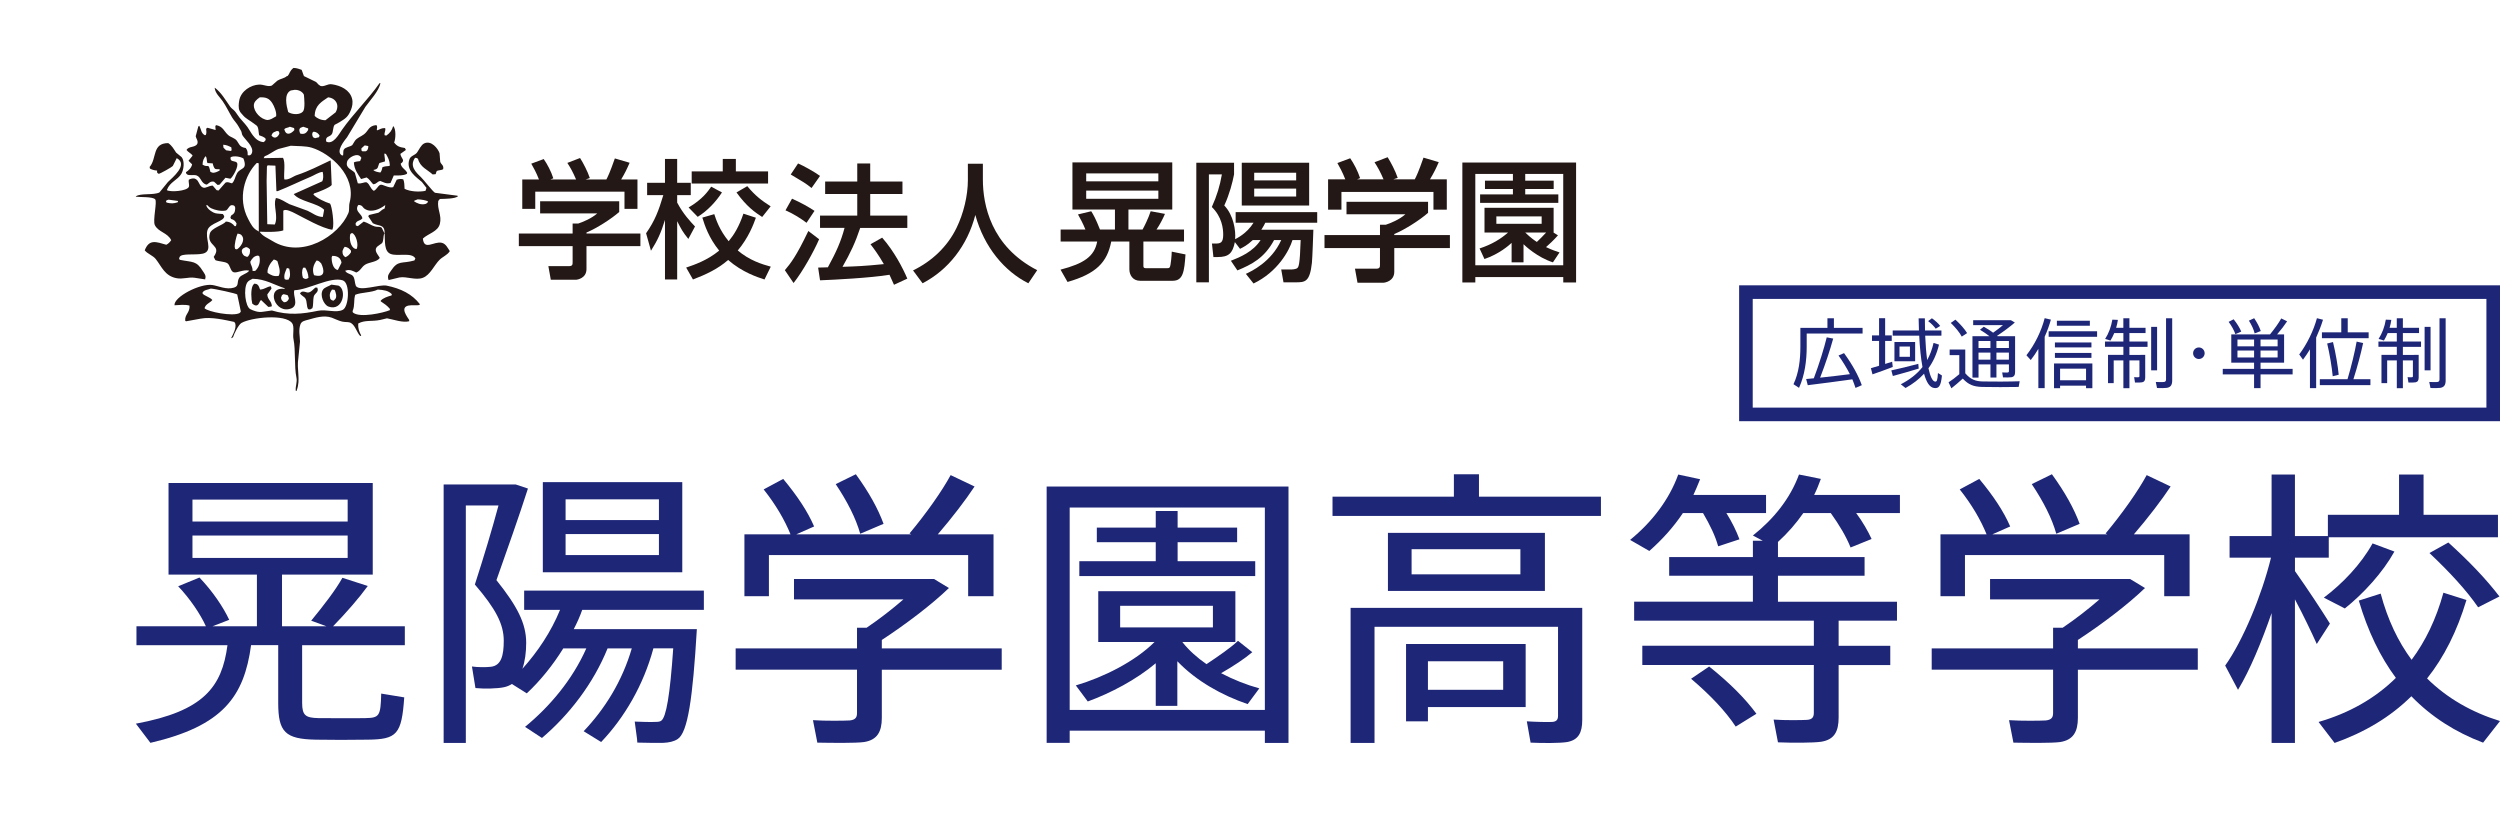 <?xml version="1.0" encoding="utf-8"?>
<!-- Generator: Adobe Illustrator 15.0.2, SVG Export Plug-In  -->
<!DOCTYPE svg PUBLIC "-//W3C//DTD SVG 1.1//EN" "http://www.w3.org/Graphics/SVG/1.1/DTD/svg11.dtd">
<svg version="1.1"
	 xmlns="http://www.w3.org/2000/svg" xmlns:xlink="http://www.w3.org/1999/xlink" xmlns:a="http://ns.adobe.com/AdobeSVGViewerExtensions/3.0/"
	 x="0px" y="0px" width="184px" height="60px" viewBox="0 0 184 60" enable-background="new 0 0 184 60" xml:space="preserve">
<defs>
</defs>
<rect fill="none" width="184" height="60"/>
<path fill="#1E2678" d="M22.238,51.736c0,0.924,0.258,1.097,1.202,1.117c0.881,0,2.491,0.021,3.457,0
	c1.031-0.021,1.117-0.15,1.16-1.805l1.695,0.279c-0.192,2.729-0.536,3.092-2.705,3.113c-1.116,0.021-2.791,0.021-3.8,0
	c-2.255-0.043-2.771-0.559-2.771-2.705v-4.252H18.48c-0.516,3.801-2.083,5.949-7.408,7.191L10,53.262
	c5.003-0.923,6.334-2.705,6.742-5.775h-6.699v-1.396h5.11c-0.408-0.901-1.181-2.04-2.04-2.942l1.567-0.643
	c0.967,1.008,1.761,2.189,2.19,3.113l-1.224,0.472h3.263v-3.8h-6.505v-6.742h15.03v6.742h-6.678v3.8h3.264l-1.116-0.409
	c0.902-1.094,1.825-2.295,2.297-3.156l1.868,0.603c-0.622,0.858-1.567,1.953-2.555,2.964h5.282v1.396h-7.559L22.238,51.736
	L22.238,51.736z M14.165,38.383h11.423v-1.611H14.165V38.383z M14.165,41.066h11.423v-1.652H14.165V41.066z"/>
<path fill="#1E2678" d="M39.888,54.314l-1.245-0.817c1.825-1.502,3.479-3.456,4.509-5.774h-1.696
	c-0.772,1.245-1.696,2.383-2.684,3.307l-1.096-0.688c-0.171,0.105-0.365,0.193-0.579,0.236c-0.473,0.107-1.482,0.129-2.104,0.063
	l-0.258-1.588c0.387,0.063,1.096,0.063,1.396,0.021c0.752-0.086,0.945-0.814,0.945-1.91c0-1.225-0.58-2.34-2.126-4.145
	c0.665-2.062,1.268-4.058,1.739-5.818h-2.404v17.477h-1.633V35.656h4.402h0.622h0.279l0.902,0.301
	c-0.688,2.146-1.503,4.422-2.319,6.742c1.546,1.932,2.19,3.197,2.19,4.615c0,0.687-0.086,1.353-0.279,1.91
	c1.116-1.246,2.104-2.705,2.77-4.336h-2.641v-1.418h13.227v1.418h-8.954c-0.172,0.491-0.386,0.965-0.622,1.416h7.407h0.751h0.902
	c-0.301,5.088-0.666,7.621-1.417,8.094c-0.258,0.172-0.623,0.26-1.095,0.279c-0.408,0-1.354,0-1.869-0.021
	c0-0.086,0-0.172-0.192-1.547c0.451,0.022,1.224,0.043,1.567,0.022c0.172,0,0.3-0.022,0.386-0.087
	c0.365-0.257,0.645-1.889,0.881-5.324h-1.46c-0.73,2.705-2.126,5.088-3.844,6.893l-1.288-0.795c1.567-1.652,2.834-3.672,3.543-6.098
	h-1.782C43.667,50.32,41.885,52.617,39.888,54.314z M50.216,35.484v6.635H39.952v-6.635H50.216z M41.627,38.275h6.87v-1.523h-6.87
	V38.275z M41.627,40.852h6.87v-1.545h-6.87V40.852z"/>
<path fill="#1E2678" d="M63.076,47.723v-1.523h0.708c0.924-0.624,1.891-1.374,2.706-2.083h-8.052v-1.503h9.469h0.494h0.343
	l1.096,0.664c-1.245,1.203-3.135,2.642-4.938,3.822v0.623h8.824v1.567h-8.824v3.543c0,1.03-0.344,1.632-1.31,1.782
	c-0.623,0.085-2.298,0.063-3.436,0.043l-0.322-1.654c0.923,0.064,2.319,0.043,2.706,0.021c0.407-0.043,0.536-0.215,0.536-0.537
	V49.29h-8.932v-1.567H63.076z M58.181,39.326c-0.429-1.051-1.073-2.168-1.976-3.305l1.439-0.773c1.052,1.268,1.803,2.404,2.275,3.5
	l-1.31,0.578h8.459l-0.128-0.063c1.224-1.461,2.404-3.138,3.027-4.295l1.761,0.838c-0.666,1.008-1.653,2.297-2.705,3.52h4.101v4.553
	h-1.868v-3.027H56.592v3.027h-1.803v-4.553H58.181z M62.99,34.904c0.966,1.332,1.632,2.535,2.04,3.65l-1.718,0.729
	c-0.322-1.14-0.944-2.363-1.804-3.652L62.99,34.904z"/>
<path fill="#1E2678" d="M78.729,53.777v0.9h-1.696V35.807h17.8v18.871h-1.739v-0.9H78.729L78.729,53.777z M93.093,52.253V37.352
	H78.729v14.901H93.093z M92.169,48.001c-0.558,0.474-1.396,1.03-2.297,1.546c0.901,0.473,1.868,0.857,2.813,1.117l-0.858,1.158
	c-1.89-0.645-3.779-1.695-5.175-3.155v3.285h-1.589v-3.136c-1.46,1.225-3.307,2.19-5.003,2.813l-0.88-1.182
	c2.039-0.6,4.358-1.76,5.797-3.198h-4.145v-3.735h10.092v3.735h-3.907c0.472,0.603,1.095,1.161,1.782,1.632
	c0.901-0.602,1.803-1.223,2.318-1.717L92.169,48.001z M85.063,41.303v-1.396h-4.337v-1.074h4.337v-1.224h1.61v1.224h4.38v1.074
	h-4.38v1.396h5.712v1.096H79.438v-1.096H85.063z M82.443,46.176h6.828v-1.588h-6.828V46.176z"/>
<path fill="#1E2678" d="M107.006,36.557v-1.652h1.846v1.652h8.977v1.418H98.073v-1.418H107.006z M115.551,44.738h0.902v8.244
	c0,0.943-0.278,1.481-1.115,1.633c-0.518,0.085-1.783,0.085-2.686,0.043l-0.278-1.568c0.646,0.044,1.608,0.063,1.868,0.044
	c0.32-0.022,0.429-0.173,0.429-0.45v-6.55h-13.506v8.544h-1.761v-9.939h15.267H115.551L115.551,44.738z M113.705,39.221v4.273
	h-11.553v-4.273H113.705z M105.096,47.398h7.193v4.64h-7.193v1.052h-1.611V47.4h0.968h0.644V47.398z M103.893,42.27h8.008v-1.848
	h-8.008V42.27z M110.634,50.771v-2.104h-5.538v2.104H110.634z"/>
<path fill="#1E2678" d="M128.025,39.693l-1.568,0.514c-0.213-0.771-0.6-1.566-1.115-2.447h-1.48
	c-0.688,1.031-1.524,1.955-2.471,2.791l-1.416-0.814c1.611-1.311,2.877-2.965,3.543-4.811l1.61,0.344
	c-0.149,0.388-0.323,0.773-0.493,1.158h5.346v1.332h-2.92C127.49,38.447,127.789,39.07,128.025,39.693z M133.5,47.527v-1.846
	h-13.227v-1.396h8.74v-1.912h-6.162v-1.373h6.162V39.8h0.729l-0.729-0.387c1.545-1.226,2.748-2.728,3.393-4.488l1.609,0.322
	c-0.149,0.407-0.301,0.795-0.494,1.181h6.313v1.331h-3.222c0.494,0.666,0.859,1.312,1.138,1.91l-1.547,0.625
	c-0.32-0.795-0.813-1.633-1.459-2.535h-2.019c-0.537,0.772-1.158,1.482-1.867,2.128v1.114h6.375v1.373h-6.375v1.912h8.76v1.396
	h-4.295v1.846h3.801v1.418h-3.801v3.865c0,1.029-0.321,1.631-1.288,1.781c-0.58,0.086-2.124,0.086-3.177,0.043l-0.321-1.675
	c0.837,0.063,2.081,0.043,2.446,0.022c0.387-0.022,0.515-0.193,0.515-0.518v-3.521h-12.624v-1.418H133.5V47.527z M125.793,49.055
	c1.502,1.2,2.662,2.361,3.479,3.479l-1.524,0.943c-0.75-1.138-1.868-2.317-3.284-3.521L125.793,49.055z"/>
<path fill="#1E2678" d="M151.107,47.723v-1.523h0.707c0.924-0.624,1.892-1.374,2.705-2.083h-8.051v-1.503h9.469h0.494h0.342
	l1.097,0.664c-1.246,1.203-3.134,2.642-4.938,3.822v0.623h8.825v1.567h-8.825v3.543c0,1.03-0.344,1.632-1.31,1.782
	c-0.622,0.085-2.297,0.063-3.435,0.043l-0.323-1.654c0.925,0.064,2.319,0.043,2.704,0.021c0.408-0.043,0.539-0.215,0.539-0.537
	V49.29h-8.934v-1.567H151.107z M146.212,39.326c-0.429-1.051-1.073-2.168-1.976-3.305l1.438-0.773
	c1.053,1.268,1.803,2.404,2.276,3.5l-1.312,0.578h8.459l-0.127-0.063c1.223-1.461,2.403-3.138,3.025-4.295l1.763,0.838
	c-0.667,1.008-1.653,2.297-2.704,3.52h4.1v4.553h-1.868v-3.027h-14.665v3.027h-1.803v-4.553H146.212z M151.021,34.904
	c0.967,1.332,1.631,2.535,2.041,3.65l-1.719,0.729c-0.322-1.14-0.945-2.363-1.805-3.652L151.021,34.904z"/>
<path fill="#1E2678" d="M171.482,45.896l-0.967,1.502c-0.386-0.856-0.966-2.08-1.608-3.283v10.563h-1.718v-9.553
	c-0.729,2.104-1.59,4.188-2.471,5.646l-0.945-1.783c1.311-1.846,2.687-5.15,3.373-7.943h-3.049v-1.588h3.092v-4.531h1.718v4.531
	h2.425v-1.568h5.238v-2.963h1.804v2.963h5.476v1.654h-12.453v1.502h-2.488v0.986C169.852,43.363,170.883,44.932,171.482,45.896z
	 M177.494,48.561c1.011-1.354,1.805-2.985,2.342-4.938l1.695,0.537c-0.688,2.297-1.652,4.208-2.898,5.776
	c1.481,1.459,3.284,2.488,5.367,3.133l-1.245,1.591c-2.039-0.772-3.799-1.892-5.28-3.415c-1.566,1.547-3.457,2.662-5.648,3.436
	l-1.182-1.545c2.234-0.645,4.146-1.718,5.691-3.242c-1.161-1.567-2.063-3.437-2.729-5.689l1.611-0.514
	C175.734,45.619,176.507,47.229,177.494,48.561z M176.229,40.594c-0.859,1.547-2.276,3.094-3.649,4.188l-1.545-0.796
	c1.374-1.03,2.748-2.469,3.585-3.991L176.229,40.594z M180.199,39.928c1.566,1.418,2.813,2.729,3.759,3.973l-1.567,0.795
	c-0.858-1.245-2.082-2.575-3.584-3.993L180.199,39.928z"/>
<path fill="#231815" d="M78.931,11.953h7.348v3.468h-3.226v1.47h1.042c0.136-0.244,0.409-0.789,0.596-1.344l1.051,0.195
	c-0.106,0.253-0.379,0.809-0.623,1.149h2.025v0.886h-2.99v1.804c0,0.157,0.117,0.157,0.185,0.157h1.56
	c0.107,0,0.167-0.01,0.205-0.088c0.067-0.126,0.136-0.887,0.136-1.13l1.013,0.206c-0.087,1.267-0.175,1.939-0.945,1.939h-2.396
	c-0.556,0-0.79-0.448-0.79-0.848v-2.039h-1.334c-0.304,1.541-1.113,2.369-3.217,2.974l-0.516-0.907
	c1.724-0.448,2.494-0.973,2.699-2.067h-2.691v-0.886h1.823c-0.165-0.418-0.37-0.798-0.546-1.11l0.975-0.234
	c0.146,0.234,0.322,0.526,0.644,1.344h1.102v-1.47h-3.129L78.931,11.953L78.931,11.953z M79.944,12.761v0.584h5.311v-0.584H79.944z
	 M79.944,14.027v0.604h5.311v-0.604H79.944z"/>
<path fill="#231815" d="M90.593,19.192c0.674-0.264,1.639-0.664,2.184-1.521h-0.576c-0.418,0.39-0.7,0.525-0.935,0.643l-0.38-0.497
	c-0.166,0.838-0.467,1.101-1.266,1.101h-0.313L89.2,17.925h0.253c0.37,0,0.575-0.049,0.575-0.653c0-0.448-0.088-1.306-0.838-2.038
	c0.37-0.808,0.594-1.557,0.741-2.396h-0.956v7.941h-0.926v-8.8h2.778v0.858c-0.116,0.585-0.322,1.422-0.72,2.289
	c0.691,0.713,0.856,1.861,0.797,2.476c0.108-0.049,0.869-0.418,1.355-1.208h-1.316v-0.782h6.003v0.782h-3.821
	c-0.068,0.145-0.137,0.272-0.292,0.517h3.831c-0.012,0.35-0.068,2.045-0.108,2.436c-0.155,1.432-0.517,1.432-1.218,1.432h-0.873
	l-0.167-0.945h0.692c0.059,0,0.4,0,0.507-0.117c0.078-0.088,0.175-0.194,0.232-2.046h-0.603c-0.235,0.771-1.082,2.339-2.865,3.195
	l-0.565-0.71c0.4-0.184,1.88-0.877,2.602-2.485h-0.526c-0.711,1.325-1.647,1.793-2.699,2.232L90.593,19.192z M96.354,11.979v3.147
	h-4.96v-3.147H96.354z M92.309,12.713v0.563h3.089v-0.563H92.309z M92.309,13.88v0.584h3.089V13.88H92.309z"/>
<path fill="#231815" d="M105.105,14.854v0.809c-0.555,0.498-1.716,1.249-2.486,1.56V17.3h4.094v0.956h-4.094V20
	c0,0.701-0.699,0.808-0.799,0.808h-1.908l-0.186-1.032h1.568c0.272,0,0.272-0.137,0.272-0.312v-1.208h-4.083V17.3h4.084v-0.76h0.43
	c0.33-0.107,1.004-0.379,1.44-0.77h-4.335v-0.916H105.105z M99.013,13.198c-0.203-0.525-0.447-0.964-0.582-1.198l0.943-0.352
	c0.262,0.372,0.563,0.945,0.729,1.463l-0.224,0.087h1.949c-0.244-0.565-0.43-0.896-0.664-1.257l0.965-0.371
	c0.203,0.313,0.586,1.035,0.742,1.521l-0.324,0.108h1.58c0.117-0.224,0.265-0.518,0.642-1.598l1.123,0.332
	c-0.224,0.516-0.353,0.769-0.646,1.266h1.238v2.232h-0.982v-1.307h-6.772v1.307h-0.983v-2.232h1.266V13.198z"/>
<path fill="#231815" d="M116,11.961v8.828h-0.944v-0.398h-6.472v0.398h-0.955v-8.828H116z M112.257,13.296h2.094v0.613h-2.094v0.4
	h2.436v0.623h-5.758V14.31h2.416v-0.4h-2.057v-0.613h2.057V12.8h-2.768v6.724h6.471V12.8h-2.797V13.296z M114.666,17.32
	c-0.305,0.351-0.664,0.682-0.879,0.867c0.479,0.226,0.711,0.293,0.994,0.391l-0.486,0.731c-1.149-0.371-2.037-1.209-2.164-1.335
	v1.335h-0.877v-1.433c-0.176,0.166-0.905,0.817-1.998,1.188l-0.36-0.778c0.897-0.292,1.562-0.701,2.096-1.171h-1.733v-1.821h5.088
	v1.821h-0.012L114.666,17.32z M110.132,15.926v0.546h3.334v-0.546H110.132z M112.257,17.115c0.418,0.4,0.664,0.566,0.855,0.693
	c0.204-0.195,0.471-0.458,0.684-0.693H112.257z"/>
<path fill="#231815" d="M45.574,14.815V15.6c-0.539,0.482-1.663,1.209-2.409,1.513v0.074h3.969v0.927h-3.969v1.691
	c0,0.681-0.681,0.785-0.775,0.785h-1.851l-0.18-1.002h1.521c0.265,0,0.265-0.133,0.265-0.303v-1.171h-3.959v-0.927h3.959v-0.736
	h0.416c0.321-0.104,0.973-0.369,1.399-0.746h-4.207v-0.89H45.574z M39.668,13.209c-0.197-0.511-0.435-0.935-0.567-1.163l0.916-0.34
	c0.255,0.36,0.549,0.916,0.708,1.417l-0.216,0.086h1.89c-0.235-0.549-0.415-0.868-0.643-1.219l0.935-0.36
	c0.2,0.302,0.569,1.001,0.72,1.476l-0.312,0.103h1.531c0.112-0.216,0.255-0.5,0.623-1.549l1.087,0.319
	c-0.217,0.502-0.339,0.749-0.623,1.23h1.2v2.164h-0.955v-1.266h-6.567v1.266h-0.956v-2.164H39.668z"/>
<path fill="#231815" d="M47.552,17.169c0.654-0.937,0.918-1.646,1.268-2.807h-1.191v-0.907h1.313v-1.756h0.898v1.756h1.001v0.907
	H49.84v0.548c0.444,0.841,0.964,1.39,1.313,1.759l-0.492,0.916c-0.426-0.529-0.519-0.719-0.821-1.304v4.29h-0.898v-4.385
	c-0.302,0.974-0.548,1.504-1.031,2.268L47.552,17.169z M55.633,16.025c-0.179,0.501-0.539,1.464-1.333,2.411
	c0.859,0.727,1.767,1.01,2.429,1.19l-0.462,0.944c-0.52-0.169-1.636-0.528-2.676-1.436c-0.755,0.661-1.625,1.067-2.589,1.436
	l-0.5-0.877c0.625-0.209,1.568-0.54,2.429-1.248c-0.766-0.946-1.067-1.863-1.239-2.429l0.879-0.255
	c0.123,0.378,0.378,1.174,1.06,1.994c0.396-0.482,0.755-1.058,1.086-2.03L55.633,16.025z M53.137,14.164
	c-0.443,0.68-1.047,1.333-1.785,1.796l-0.671-0.69c1.021-0.597,1.438-1.202,1.663-1.53L53.137,14.164z M53.196,11.699h0.963v0.915
	h2.371v0.896h-5.622v-0.896h2.287L53.196,11.699L53.196,11.699z M55,13.701c0.577,0.691,1.02,1.039,1.72,1.484l-0.624,0.784
	c-0.519-0.332-1.144-0.766-1.89-1.806L55,13.701z"/>
<path fill="#231815" d="M60.288,17.607c-0.397,0.916-1.201,2.362-1.881,3.223l-0.642-0.944c0.416-0.493,0.832-1.003,1.729-2.883
	L60.288,17.607z M58.293,14.622c0.728,0.329,1.172,0.585,1.655,0.897l-0.586,0.878c-0.491-0.367-0.983-0.663-1.55-0.917
	L58.293,14.622z M58.738,12.03c0.389,0.161,1.277,0.662,1.616,0.918l-0.624,0.889c-0.445-0.351-0.558-0.417-1.532-0.994
	L58.738,12.03z M63.311,16.774c-0.358,1.078-0.726,1.854-1.303,2.864c1.086-0.038,1.512-0.048,3.044-0.199
	c-0.369-0.651-0.776-1.2-0.984-1.463l0.86-0.484c0.889,1.011,1.531,2.258,1.851,3.015l-0.981,0.453
	c-0.122-0.281-0.209-0.48-0.331-0.737c-1.371,0.228-4.063,0.369-5.112,0.407l-0.141-0.936c0.132,0,0.643-0.02,0.717-0.02
	c0.625-1.142,0.964-1.908,1.228-2.901h-1.805v-0.906h2.74v-1.588h-2.363v-0.917h2.363V12.03h0.954v1.333h2.373v0.917h-2.373v1.588
	h2.731v0.906H63.311z"/>
<path fill="#231815" d="M71.235,12.049h1.105v1.164c0,1.833,0.577,4.915,3.998,6.672l-0.651,0.963
	c-1.739-0.869-3.251-2.637-3.903-5.027c-0.586,2.268-2.003,4.053-3.883,5.027L67.2,19.903c1.381-0.671,2.533-1.749,3.204-3.137
	c0.512-1.049,0.832-2.363,0.832-3.515L71.235,12.049L71.235,12.049z"/>
<path fill="#231815" d="M32.519,17.87c-0.57-0.141-1.306,0.612-1.395-0.312c0.375-0.362,1.107-0.503,1.25-1.082
	c0.158-0.632-0.215-1.081-0.119-1.685c0.041-0.048,0.082-0.096,0.119-0.146c0.377-0.015,1.077-0.007,1.324-0.19
	c-0.007-0.017-0.015-0.032-0.024-0.05c-0.552-0.072-1.105-0.144-1.659-0.217c-0.154-0.078-0.825-0.95-1.036-1.153
	c-0.374-0.356-0.859-0.814-0.433-1.42c0.135,0.006,0.143,0.024,0.217,0.072c0.158,0.619,0.681,0.79,1.083,1.153
	c0.073-0.006,0.145-0.016,0.218-0.022c0.022-0.065,0.049-0.194,0.095-0.242c0.16-0.06,0.337-0.046,0.458-0.121
	c0.059-0.319-0.15-0.324-0.218-0.553c-0.016-0.208-0.031-0.416-0.048-0.625c-0.107-0.323-0.599-0.977-1.13-0.722
	c-0.233,0.111-0.38,0.466-0.53,0.674c-0.142,0.195-0.463,0.233-0.552,0.479c-0.307,0.836,0.526,1.344,0.913,1.687
	c0.113,0.143,0.224,0.286,0.336,0.433c-0.025,0.069-0.047,0.143-0.072,0.217c-0.436,0.098-1.138,0.062-1.541-0.148
	c-0.003-0.219-0.017-0.536-0.095-0.696c-0.182-0.049-0.308-0.03-0.482,0.025c-0.089,0.185-0.177,0.369-0.263,0.552
	c-0.37,0.097-0.79-0.263-0.964-0.167c-0.193,0.113-0.235,0.321-0.457,0.435c-0.267-0.148-0.283-0.481-0.53-0.626
	c-0.177-0.041-0.377,0.126-0.65,0.072c-0.073-0.255-0.145-0.514-0.217-0.769c-0.185-0.239-0.696-0.329-0.577-0.795
	c0.048-0.332,0.809-0.755,1.034-0.337c0.008,0.008,0.017,0.017,0.024,0.024c-0.031,0.08-0.064,0.16-0.095,0.241
	c-0.158,0.024-0.351,0.038-0.458,0.095c0.017,0.515,0.31,0.885,0.53,1.228c0.137-0.041,0.273-0.08,0.409-0.119
	c0.208,0.131,0.315,0.333,0.482,0.503c0.292-0.028,0.263-0.198,0.529-0.241c0.263,0.1,0.427,0.228,0.747,0.146
	c0.078-0.185,0.16-0.369,0.239-0.554c0.358,0.005,0.724,0.017,0.963-0.12c0.007-0.024,0.015-0.049,0.025-0.07
	c-0.134-0.281-0.411-0.335-0.481-0.675c0.383-0.271,0.033-0.357-0.023-0.722c0.134-0.096,0.27-0.194,0.407-0.289
	c-0.025-0.047-0.048-0.097-0.072-0.144c-0.416-0.063-0.598-0.138-0.794-0.41c0.116-0.225,0.157-1.023-0.071-1.203
	c-0.086,0.32-0.26,0.536-0.506,0.698c-0.04-0.009-0.08-0.017-0.121-0.026c-0.042-0.195,0.077-0.293,0.048-0.504
	c-0.016-0.007-0.032-0.017-0.048-0.024c-0.271,0.003-0.352,0.11-0.553,0.168c-0.007-0.007-0.017-0.015-0.024-0.023
	c0.021-0.192,0.052-0.233-0.024-0.362h-0.024c-0.564,0.052-0.561,0.422-0.89,0.674c-0.228,0.176-0.507,0.25-0.674,0.483
	c-0.065,0.104-0.128,0.207-0.192,0.313c-0.174,0.14-0.508,0.139-0.626,0.336c-0.058,0.099-0.025,0.271-0.048,0.41
	c-0.022,0.008-0.047,0.017-0.072,0.023c-0.532-0.275,0.191-1.125,0.361-1.347c0.447-0.746,0.897-1.493,1.348-2.236
	c0.299-0.427,1.023-1.188,1.106-1.759c-0.024,0.009-0.048,0.017-0.072,0.026c-0.849,1.209-1.919,2.227-2.767,3.439
	c-0.2,0.29-0.655,1.129-1.155,0.843c-0.063-0.411,0.244-0.306,0.41-0.531c0.122-0.166,0.076-0.532,0.216-0.696
	c0.12-0.064,0.24-0.129,0.36-0.194c0.437-0.276,0.634-0.383,0.842-0.913c0.084-0.214,0.165-0.519,0.073-0.843
	c-0.173-0.61-0.81-0.94-1.491-1.035c-0.322-0.044-0.563,0.217-0.842,0.119c-0.009-0.007-0.017-0.014-0.024-0.024
	c-0.129-0.057-0.188-0.188-0.29-0.264c-0.298-0.143-0.593-0.288-0.89-0.434c-0.056-0.151-0.113-0.303-0.167-0.458
	C22.01,5.079,21.863,5.004,21.598,5c-0.315,0.255-0.225,0.353-0.435,0.599h-0.047c-0.184,0.171-0.483,0.197-0.699,0.336
	c-0.128,0.115-0.255,0.227-0.383,0.338c-0.008,0.009-0.018,0.019-0.025,0.023c-0.295,0.12-0.585-0.083-0.938-0.071
	c-0.596,0.021-1.348,0.465-1.468,1.192c-0.034,0.209-0.074,0.515,0.031,0.742c0.055,0.118,0.136,0.192,0.215,0.285
	c0.271,0.325,0.392,0.304,1.029,0.79c0.166,0.124,0.143,0.495,0.193,0.719c0.15,0.055,0.404,0.13,0.48,0.266
	c0.022,0.12-0.057,0.167-0.145,0.241c-0.356-0.02-0.604-0.246-0.787-0.488c-0.157-0.205-0.261-0.415-0.397-0.608
	c-0.156-0.219-0.407-0.477-0.59-0.7c-0.136-0.166-0.219-0.332-0.352-0.485c-0.118-0.131-0.253-0.201-0.35-0.342
	c-0.335-0.476-0.645-1.024-1.108-1.371h-0.023c0.042,0.404,0.387,0.693,0.576,0.963c0.278,0.396,0.476,0.836,0.716,1.228
	c0.144,0.234,0.337,0.411,0.474,0.666c0.05,0.09,0.13,0.231,0.182,0.322c0.05,0.095,0.042,0.215,0.096,0.309
	c0.166,0.298,0.864,0.838,0.699,1.301c-0.052,0.144-0.145,0.217-0.313,0.168c0.011-0.284-0.035-0.385-0.145-0.529
	c-0.445-0.072-0.441-0.238-0.648-0.529c-0.146-0.206-0.437-0.249-0.627-0.411c-0.332-0.279-0.37-0.646-0.915-0.746
	c-0.015,0.033-0.031,0.064-0.046,0.097c0.008,0.089,0.015,0.178,0.023,0.265c-0.2-0.056-0.401-0.112-0.601-0.168
	c-0.033,0.023-0.065,0.048-0.098,0.072c0.017,0.165,0.039,0.333-0.023,0.457c-0.024,0.008-0.048,0.017-0.072,0.023
	c-0.29-0.166-0.251-0.397-0.408-0.697c-0.025,0.016-0.049,0.033-0.074,0.048c-0.063,0.241-0.128,0.48-0.192,0.723
	c0.03,0.169,0.201,0.334,0.12,0.554c-0.155,0.298-0.637,0.157-0.794,0.457c0.126,0.163,0.302,0.235,0.434,0.385v0.049
	c-0.096,0.119-0.192,0.239-0.29,0.359c0.089,0.089,0.177,0.177,0.267,0.265c-0.053,0.262-0.262,0.455-0.458,0.578
	c0.016,0.087,0.009,0.072,0.047,0.12c0.018,0.017,0.033,0.031,0.049,0.047c0.165,0.101,0.496-0.001,0.698,0.073
	c0.328,0.121,0.333,0.617,0.746,0.674c0.177-0.112,0.249-0.266,0.529-0.217c0.088,0.081,0.176,0.16,0.265,0.242
	c0.049-0.009,0.097-0.016,0.144-0.025c0.144-0.167,0.29-0.337,0.434-0.506c0.121,0.025,0.241,0.049,0.361,0.072
	c0.172-0.104,0.65-0.95,0.482-1.179c-0.101-0.125-0.333-0.072-0.434-0.193c-0.047-0.079-0.043-0.118-0.026-0.215
	c0.247-0.121,0.728-0.04,0.94,0.097c0.328,0.881-0.229,0.639-0.48,1.105c-0.153,0.28-0.151,0.519-0.361,0.723
	c-0.197-0.032-0.289-0.136-0.482-0.049c-0.168,0.192-0.337,0.387-0.505,0.576c-0.049-0.006-0.097-0.016-0.145-0.022
	c-0.096-0.113-0.193-0.225-0.289-0.336c-0.313,0.006-0.492,0.219-0.721,0.143c-0.293-0.132-0.272-0.493-0.531-0.625
	c-0.157-0.098-0.381-0.025-0.505,0.049c-0.044,0.185,0.057,0.36,0,0.528c-0.147,0.313-1.362,0.399-1.612,0.241v-0.023
	c0.214-0.583,0.781-0.714,1.06-1.18c0.185-0.31,0.257-0.935,0.023-1.227c-0.136-0.114-0.272-0.224-0.407-0.336
	c-0.188-0.283-0.302-0.508-0.579-0.698c-1.206,0-0.826,1.132-1.371,1.757c0.008,0.039,0.015,0.081,0.023,0.119
	c0.182,0.089,0.293,0.126,0.529,0.146c-0.012,0.16-0.007,0.169,0.12,0.239c0.133-0.021,0.975-0.498,1.036-0.578
	c0.096-0.191,0.192-0.385,0.288-0.577c0.886,0.483-0.339,1.446-0.649,1.758c-0.209,0.254-0.417,0.512-0.625,0.768
	c-0.452,0.219-1.398,0.033-1.734,0.29v0.025c0.316,0.04,1.23-0.015,1.421,0.191c0.161,0.173-0.194,1.562-0.024,1.899
	c0.263,0.525,0.934,0.548,1.203,1.107c-0.097,0.145-0.2,0.255-0.361,0.338c-0.752-0.216-1.259-0.438-1.587,0.41
	c0.212,0.268,0.608,0.378,0.817,0.649c0.441,0.565,0.654,1.219,1.493,1.396c0.504,0.104,0.887-0.098,1.371-0.025
	c0.256,0.041,0.512,0.079,0.77,0.12v-0.048c0.091-0.234-0.086-0.418-0.167-0.552c-0.485-0.793-0.734-0.646-1.711-0.843
	c-0.016-0.032-0.031-0.065-0.046-0.097c0.034-0.096,0.042-0.139,0.12-0.193c0.307-0.197,1.374-0.017,1.781-0.215
	c0.56-0.275-0.002-1.061,0.193-1.684c0.167-0.535,1.285-0.637,1.226-1.037c-0.03-0.046-0.063-0.096-0.097-0.142
	c-0.367-0.041-0.502-0.015-0.703-0.118c-0.255-0.135-0.43-0.285-0.524-0.507v-0.023h0.098c0.072,0.081,0.113,0.147,0.277,0.225
	c0.264,0.125,0.707,0.235,1.055,0.167c0.177-0.034,0.251-0.396,0.457-0.399c0.313-0.004,0.248,0.263,0.231,0.41
	c-0.03,0.243-0.265,0.336-0.265,0.336c-0.016,0.026-0.055,0.125-0.071,0.15c0.017,0.042,0.032,0.08,0.048,0.12
	c0.219,0.052,0.319,0.157,0.408,0.337c-0.017,0.063-0.032,0.128-0.048,0.193H17.27c-0.131-0.177-0.35-0.333-0.651-0.338
	c-0.177,0.261-1.068,0.464-1.179,0.889c-0.25,0.962,0.924,0.808,0.288,1.71c0.041,0.079,0.081,0.16,0.122,0.239
	c0.238,0.103,0.64,0.096,0.866,0.217c0.23,0.126,0.232,0.604,0.481,0.676c0.253,0.072,0.708-0.22,1.13-0.122v0.024
	c-0.173,0.22-0.574,0.271-0.721,0.506c-0.196,0.318,0.013,0.6-0.385,0.722c-0.563,0.174-1.136-0.123-1.588-0.191
	c-0.896-0.139-2.846,0.871-2.791,1.49c0.359-0.007,0.719-0.079,1.106,0.023c0.046,0.526-0.38,0.659-0.312,1.132
	c0.023,0.008,0.048,0.014,0.071,0.023c0.353-0.063,0.707-0.128,1.06-0.193c0.774-0.154,1.817,0.105,2.478,0.241
	c0.025,0.04,0.048,0.08,0.072,0.12c0.093,0.351-0.181,0.829-0.312,1.083c0.047-0.024,0.096-0.045,0.144-0.071
	c0.074-0.251,0.406-0.935,0.625-1.059c0.728-0.409,3.23-0.679,3.729,0.024c0.183,0.255,0.023,0.819,0.099,1.178
	c0.166,0.814,0.046,2.017,0.214,2.816c0.078,0.361-0.089,0.638-0.047,0.985h0.071v-0.048c0.301-0.801-0.021-1.503,0.121-2.381
	c0.04-0.402,0.081-0.802,0.119-1.204c-0.005-0.428-0.122-0.805,0.026-1.25c0.082-0.252,0.328-0.286,0.601-0.361
	c0.477-0.13,1.124-0.353,1.709-0.145c0.202,0.072,0.511,0.232,0.769,0.29c0.286,0.063,0.482-0.01,0.674,0.12
	c0.3,0.204,0.403,0.671,0.65,0.939c0.023-0.009,0.046-0.019,0.071-0.024V24.68c-0.142-0.256-0.239-0.513-0.216-0.867
	c0.475-0.277,1.014-0.138,1.611-0.263c0.169-0.041,0.337-0.084,0.505-0.122c0.461,0.078,1.143,0.342,1.636,0.217V23.55
	c-0.149-0.243-0.696-0.927-0.048-1.061c0.272-0.057,0.602,0.017,0.82-0.048V22.37c-0.56-0.719-1.367-1.131-2.431-1.348
	c-0.547-0.107-1.961,0.457-2.263,0.026c-0.099-0.253-0.064-0.494-0.192-0.698c-0.133-0.215-0.491-0.179-0.601-0.435h0.049
	c0.279-0.124,0.6,0.063,0.769,0.143c0.31-0.118,0.391-0.411,0.649-0.575c0.307-0.197,0.896-0.191,1.083-0.505
	c-0.119-0.237-0.489-0.55-0.168-0.842c0.113-0.081,0.224-0.162,0.336-0.242c0.135-0.193,0.064-0.469,0.169-0.721h0.023
	c0.033,0.57-0.057,1.317,0.434,1.515c0.521,0.212,1.551-0.154,1.827,0.337c-0.024,0.049-0.049,0.097-0.072,0.145
	c-0.947,0.27-1.19-0.059-1.732,0.769c-0.143,0.217-0.287,0.336-0.169,0.675c0.266-0.064,0.53-0.128,0.795-0.192
	c0.526-0.098,1.194,0.231,1.732,0.023c0.544-0.209,0.835-0.937,1.226-1.323c0.242-0.24,0.552-0.331,0.746-0.627v-0.023
	C32.942,18.244,32.821,17.946,32.519,17.87z M27.49,12.506c0.393-0.063,0.292-0.221,0.435-0.507c0.137-0.04,0.272-0.079,0.409-0.119
	c0.004-0.244-0.038-0.332-0.048-0.578c0.039,0.008,0.08,0.017,0.119,0.025c0.15,0.271,0.271,0.471,0.289,0.843
	c-0.016,0.015-0.033,0.03-0.048,0.046c-0.175,0.01-0.391,0.032-0.505,0.098c-0.021,0.16-0.066,0.284-0.145,0.384
	c-0.155-0.021-0.415-0.074-0.507-0.17L27.49,12.506L27.49,12.506z M26.601,10.917c0.081-0.072,0.16-0.145,0.242-0.216
	c0.087,0.014,0.175,0.033,0.263,0.047c0.009,0.243-0.107,0.436-0.313,0.385c-0.102,0.01-0.133,0.027-0.192-0.071V10.917z
	 M16.158,12.555c-0.132,0.068-0.38,0.206-0.552,0.144c-0.04-0.017-0.082-0.032-0.12-0.05c-0.166-0.715-0.111-0.252-0.578-0.528
	c0.001-0.294,0.094-0.461,0.216-0.624c0.134,0.097,0.067,0.361,0.146,0.502c0.128,0.009,0.255,0.017,0.384,0.025
	c0.033,0.137,0.081,0.341,0.193,0.409c0.119,0.044,0.255-0.008,0.337,0.049C16.175,12.506,16.167,12.528,16.158,12.555z
	 M16.976,11.112c-0.111-0.019-0.223-0.035-0.335-0.05c-0.065-0.064-0.128-0.127-0.192-0.192c-0.009-0.072-0.015-0.145-0.024-0.217
	c0.224,0.005,0.434,0.103,0.601,0.193c0.009,0.072,0.018,0.146,0.024,0.217C17.024,11.077,17.002,11.093,16.976,11.112z
	 M13.08,14.887c-0.308,0.099-0.486,0.104-0.818,0.024c-0.019-0.034-0.034-0.065-0.049-0.098c0.016-0.022,0.031-0.047,0.049-0.07
	c0.047-0.017,0.095-0.034,0.144-0.048c0.232,0.031,0.464,0.063,0.699,0.096C13.095,14.824,13.087,14.856,13.08,14.887z
	 M17.627,23.044c-0.488,0.263-2.354-0.097-2.575-0.362c0.104-0.334,0.388-0.368,0.578-0.601c-0.173-0.217-0.615-0.313-0.721-0.48
	v-0.072c0.114-0.2,0.384-0.194,0.601-0.29c0.261,0.004,1.897,0.364,1.95,0.435c0,0,0.26,1.191,0.264,1.251
	C17.689,22.985,17.683,23.004,17.627,23.044z M26.144,21.697c0.426-0.185,1.21-0.154,1.66-0.385c0.475,0.036,0.755,0.07,1.034,0.336
	c-0.007,0.031-0.017,0.064-0.023,0.098c-0.292,0.076-0.616,0.187-0.795,0.382v0.049c0.262,0.176,0.477,0.316,0.674,0.553v0.096
	c-0.486,0.203-2.187,0.583-2.695,0.192c-0.049-0.047-0.033-0.022-0.049-0.12C26.136,22.462,26.009,22.148,26.144,21.697z
	 M24.147,7.164c0.561,0.049,0.871,0.561,0.553,1.106c-0.248,0.192-0.497,0.385-0.746,0.579c-0.327,0.002-0.628-0.142-0.793-0.313
	C23.175,7.751,23.664,7.494,24.147,7.164z M23.016,9.739c0.024-0.016,0.048-0.032,0.073-0.049c0.214,0.023,0.348,0.136,0.433,0.29
	c-0.017,0.038-0.033,0.08-0.048,0.12c-0.097,0.022-0.191,0.047-0.289,0.072c-0.049-0.025-0.095-0.05-0.144-0.072
	C22.979,9.98,22.95,9.871,23.016,9.739z M21.403,6.659c0.097-0.017,0.195-0.033,0.291-0.048c0.317-0.005,0.576,0.149,0.673,0.361
	c0.023,0.225,0.104,1.023-0.063,1.229c-0.214,0.261-0.782,0.251-1.093,0.046C21.08,7.771,20.877,6.914,21.403,6.659z M22.68,9.45
	v0.12c-0.13,0.221-0.277,0.335-0.577,0.264c-0.073-0.126-0.125-0.34,0.023-0.432c0.065-0.024,0.128-0.048,0.191-0.074
	C22.438,9.371,22.558,9.41,22.68,9.45z M21.333,9.328c0.103,0.034,0.207,0.066,0.311,0.097c0.008,0.049,0.016,0.096,0.023,0.145
	c-0.236,0.274-0.603,0.463-0.745-0.049C21.016,9.383,21.195,9.419,21.333,9.328z M20.539,9.713c0.008,0.041,0.015,0.082,0.023,0.121
	c-0.109,0.27-0.364,0.427-0.579,0.146C19.991,9.954,20,9.931,20.008,9.905c0.079-0.19,0.181-0.176,0.362-0.263
	C20.495,9.65,20.485,9.637,20.539,9.713z M18.683,7.753c0.002-0.229,0.167-0.408,0.435-0.589c0.444-0.016,0.691,0.064,0.922,0.427
	c0.14,0.217,0.335,0.686,0.283,0.968c-0.215,0.127-0.432,0.267-0.624,0.274C19.212,8.798,18.676,8.247,18.683,7.753z M19.118,17.053
	c0.409,0.017,1.342,0.045,1.733-0.096v-1.444c0.147-0.18,0.662,0.089,0.866,0.192c0.667,0.335,1.993,1.106,2.742,1.205
	c0.01-0.025,0.016-0.049,0.025-0.073c0.131-0.333-0.048-1.664-0.192-1.853c-0.346-0.105-1.006-0.413-1.227-0.672
	c0.016-0.025,0.031-0.049,0.048-0.074c0.247-0.067,1.21-0.449,1.301-0.625c-0.025-0.594-0.049-1.188-0.074-1.782
	c-0.008-0.007-0.016-0.015-0.025-0.022c-0.814,0.384-1.594,0.79-2.477,1.082c-0.261,0.086-0.595,0.379-0.915,0.313
	c-0.05-0.457,0.104-1.26-0.097-1.588c-0.472,0.007-0.945,0.015-1.419,0.024c0.024-0.049,0.049-0.096,0.073-0.143
	c0.32-0.099,0.673-0.405,1.01-0.531c0.305-0.08,0.61-0.16,0.914-0.24c0.537,0.039,1.09,0.007,1.542,0.145
	c1.361,0.415,3.298,2.066,2.791,4.018c-0.08,0.305,0.002,0.556-0.095,0.794c-0.7,1.67-3.41,3.408-5.606,2.046
	c-0.359-0.226-0.671-0.321-0.916-0.651v-0.025H19.118z M20.226,16.524c-0.186-0.009-0.369-0.019-0.555-0.023
	c-0.015-1.061-0.032-2.118-0.048-3.179c0.009-0.351,0.016-0.704,0.023-1.057c0.017-0.031,0.034-0.065,0.049-0.096
	c0.192,0.006,0.385,0.015,0.576,0.023c0.026,0.625,0.051,1.251,0.073,1.875h0.097c0.822-0.326,1.577-0.7,2.43-1.059
	c0.262-0.109,0.54-0.313,0.866-0.361c0.007,0.018,0.016,0.033,0.024,0.05c0.04,0.216,0.05,0.48-0.048,0.649
	c-0.699,0.313-1.397,0.626-2.094,0.938c0.415,0.544,1.734,0.649,2.238,1.154c-0.033,0.176-0.065,0.354-0.096,0.529
	c-0.453-0.004-0.791-0.313-1.13-0.457c-0.441-0.161-0.884-0.32-1.324-0.481c-0.311-0.147-0.623-0.404-1.01-0.458v0.049
	C20.09,15.099,20.501,15.923,20.226,16.524z M25.134,19.338c-0.086,0.169-0.177,0.34-0.266,0.531
	c-0.364-0.042-0.475-0.62-0.456-0.939c0.015-0.032,0.032-0.064,0.046-0.097C24.846,18.819,25.096,19.006,25.134,19.338z
	 M23.112,20.253c-0.173-0.438-0.013-0.808,0.192-1.083c0.192,0.022,0.221,0.122,0.336,0.216
	C23.871,19.869,23.967,20.481,23.112,20.253z M22.704,20.445c-0.146,0.117-0.261,0.109-0.409,0c-0.076-0.232-0.096-0.54,0.023-0.747
	h0.146C22.591,19.898,22.683,20.133,22.704,20.445z M20.948,20.542c-0.079-0.322,0.063-0.557,0.168-0.818
	c0.055,0.016,0.111,0.032,0.168,0.047c0.064,0.211,0.111,0.584-0.023,0.746v0.048C21.095,20.597,21.073,20.611,20.948,20.542z
	 M21.261,21.986c-0.055,0.113-0.101,0.186-0.218,0.24c-0.048,0.007-0.094,0.015-0.144,0.022c-0.107-0.109-0.195-0.125-0.216-0.336
	c0.023-0.063,0.048-0.126,0.071-0.191c0.04-0.024,0.08-0.047,0.12-0.072c0.097,0.025,0.193,0.048,0.29,0.072
	C21.208,21.824,21.242,21.835,21.261,21.986z M20.514,20.301c-0.361,0.077-0.608-0.076-0.818-0.216
	c-0.061-0.346,0.255-0.799,0.457-0.987c0.123,0.029,0.182,0.065,0.264,0.12C20.495,19.525,20.692,19.96,20.514,20.301z
	 M18.781,19.939h-0.192c0-0.354-0.134-0.384-0.168-0.674c0.122-0.222,0.259-0.43,0.578-0.457c0.032,0.024,0.064,0.05,0.096,0.072
	C19.184,19.333,19.04,19.7,18.781,19.939z M18.897,11.996c0.096,0.012,0.096-0.01,0.144,0.036c0.009,1.669-0.002,3.353,0.006,5.021
	c-0.016-0.016-0.033-0.034-0.048-0.047c-0.379-0.176-0.53-0.505-0.729-0.88C17.452,14.585,18.019,12.874,18.897,11.996z
	 M17.435,18.353c-0.042-0.01-0.082-0.018-0.122-0.025c-0.008-0.025-0.016-0.048-0.024-0.075c-0.067-0.182,0.104-0.868,0.192-1.058
	c0.158,0.012,0.277,0.059,0.336,0.169C18.068,17.712,17.664,18.228,17.435,18.353z M18.251,18.881
	c-0.022,0.009-0.047,0.017-0.072,0.025c-0.063-0.025-0.127-0.047-0.191-0.073c-0.112-0.066-0.244-0.287-0.17-0.457
	c0.068-0.131,0.167-0.123,0.29-0.192c0.158,0.036,0.194,0.083,0.288,0.169C18.414,18.64,18.382,18.711,18.251,18.881z
	 M25.231,22.802c-0.508,0.256-1.208-0.056-1.829,0.072c-1.151,0.239-2.158,0.347-3.393-0.022c-0.225,0.032-0.449,0.062-0.674,0.095
	c-0.329,0.065-0.705-0.087-0.914-0.193c-0.369-0.186-0.52-1.519-0.217-1.971c0.089-0.132,0.239-0.187,0.385-0.266
	c0.955,0.019,1.591,0.451,2.359,0.698v0.049c-1.453-0.196-0.704,1.967,0.529,1.418c0.533-0.274,0.045-0.951,0.19-1.323
	c0.991-0.011,2.672-1.028,3.563-0.723C25.787,20.829,25.679,22.577,25.231,22.802z M25.831,18.568
	c-0.104,0.165-0.22,0.282-0.408,0.362c-0.153-0.101-0.224-0.192-0.216-0.457c0.046-0.129,0.086-0.223,0.169-0.311
	c0.252,0.046,0.322,0.129,0.456,0.286L25.831,18.568L25.831,18.568z M26.24,18.328h-0.024c-0.031-0.006-0.065-0.016-0.097-0.025
	c-0.327-0.145-0.427-0.723-0.336-1.081c0.04-0.026,0.08-0.049,0.12-0.074C26.199,17.229,26.422,18.032,26.24,18.328z M28.309,15.345
	c-0.221,0.085-0.295,0.218-0.457,0.312c-0.233,0.057-0.465,0.113-0.698,0.168c-0.016,0.033-0.032,0.065-0.048,0.099
	c0.113,0.167,0.225,0.333,0.336,0.505c0.422,0.24,0.867,0.043,0.867,0.72h-0.023c-0.009-0.015-0.017-0.032-0.024-0.046
	c-0.057-0.112-0.112-0.225-0.167-0.337c-0.136-0.113-0.303-0.04-0.506-0.098c-0.266-0.073-0.497-0.259-0.819-0.36
	c-0.145,0.113-0.288,0.226-0.433,0.338c-0.048-0.017-0.096-0.034-0.145-0.05c-0.006-0.047-0.016-0.094-0.023-0.143
	c0.118-0.255,0.321-0.179,0.48-0.362c0.008-0.008,0.018-0.016,0.025-0.023c-0.057-0.326-0.475-0.467-0.385-0.819
	c0.026-0.105,0.044-0.1,0.096-0.168c0.323,0.025,0.271,0.166,0.458,0.29c0.489,0.322,1.125,0.012,1.491-0.263h0.023
	C28.341,15.183,28.325,15.263,28.309,15.345z M30.475,14.814c0.007-0.016,0.016-0.03,0.023-0.047
	c0.08-0.031,0.161-0.063,0.242-0.095c0.213,0.002,0.662,0.064,0.769,0.168c-0.054,0.093-0.087,0.126-0.191,0.169
	C30.994,15.105,30.654,14.946,30.475,14.814z M23.208,21.167c-0.14,0.107-0.346,0.388-0.576,0.362
	c-0.133-0.017-0.268-0.109-0.433-0.049c-0.042,0.032-0.081,0.064-0.123,0.096c0.1,0.197,0.316,0.243,0.41,0.41
	c0.127,0.228,0.057,0.549,0.193,0.769c0.047,0.008,0.096,0.016,0.145,0.024c0.056-0.032,0.111-0.064,0.167-0.097
	c0.086-0.24,0.038-0.566,0.097-0.839c0.054-0.269,0.42-0.32,0.264-0.676H23.208z M19.983,21.239c-0.016-0.055-0.03-0.11-0.047-0.169
	c-0.298,0.027-0.445,0.224-0.795,0.243c-0.039-0.113-0.097-0.297-0.19-0.363c-0.07-0.053-0.11-0.067-0.243-0.072
	c-0.029,0.042-0.063,0.081-0.095,0.121c-0.172,0.302-0.127,1.038-0.047,1.346c0.091,0.071,0.215,0.178,0.359,0.122
	c0.169-0.087,0.15-0.278,0.289-0.385c0.177,0.167,0.354,0.336,0.53,0.505c0.128,0,0.192-0.013,0.265-0.048
	c-0.021-0.417-0.311-0.447-0.337-0.866C19.776,21.529,19.88,21.383,19.983,21.239z M24.916,21.022
	c-0.175-0.023-0.352-0.046-0.528-0.073c-0.203,0.135-0.495,0.182-0.625,0.386c-0.246,0.385,0.067,1.102,0.409,1.227
	C25.244,22.953,25.548,21.316,24.916,21.022z M24.677,22.008c-0.041,0.042-0.08,0.082-0.12,0.12
	c-0.153-0.016-0.154-0.053-0.243-0.12c-0.09-0.328-0.029-0.477,0.122-0.696c0.064,0.006,0.128,0.015,0.193,0.023
	C24.71,21.497,24.816,21.843,24.677,22.008z"/>
<path fill="#1E2678" d="M132.973,24.13h1.526v-0.705h0.476v0.705h2.111v0.419h-4.113v0.961c0,1.023-0.14,2.097-0.565,3.036
	L132,28.278c0.396-0.833,0.508-1.806,0.508-2.768v-1.38h0.225H132.973z M133.497,27.842c0.394-1.039,0.761-2.23,0.95-3.013
	l0.477,0.089c-0.219,0.799-0.576,1.884-0.963,2.878c0.716-0.078,1.549-0.173,2.191-0.257c-0.223-0.441-0.504-0.899-0.838-1.375
	l0.408-0.173c0.625,0.86,1.057,1.654,1.307,2.359l-0.463,0.201c-0.063-0.201-0.146-0.414-0.233-0.633
	c-0.979,0.141-2.449,0.33-3.282,0.432l-0.117-0.453C133.094,27.881,133.285,27.865,133.497,27.842z"/>
<path fill="#1E2678" d="M138.3,26.92v-1.828h-0.521v-0.408h0.521V23.42h0.447v1.264h0.485v0.408h-0.485v1.693
	c0.185-0.056,0.358-0.111,0.515-0.162l0.045,0.386c-0.441,0.168-1.103,0.414-1.492,0.543l-0.117-0.453
	C137.852,27.054,138.07,26.992,138.3,26.92z M141.186,26.779l0.032,0.348c-0.558,0.173-1.415,0.418-1.905,0.547l-0.112-0.413
	C139.682,27.16,140.604,26.936,141.186,26.779z M142.711,25.365c-0.161,0.671-0.419,1.247-0.777,1.738
	c0.131,0.609,0.297,0.968,0.498,0.984c0.118,0.006,0.168-0.084,0.201-0.631c0.135,0.078,0.219,0.128,0.295,0.184
	c-0.082,0.794-0.232,0.962-0.578,0.917c-0.326-0.045-0.566-0.419-0.74-1.051c-0.379,0.413-0.834,0.761-1.363,1.051l-0.348-0.274
	c0.654-0.34,1.192-0.748,1.596-1.269c-0.117-0.626-0.197-1.409-0.241-2.309h-1.951V24.32h1.931c-0.014-0.286-0.02-0.582-0.024-0.889
	h0.459c0,0.308,0.006,0.604,0.013,0.889h1.207v0.386h-1.195c0.027,0.683,0.078,1.291,0.146,1.794
	c0.205-0.369,0.362-0.788,0.47-1.263L142.711,25.365z M140.955,25.17v1.42h-1.525v-1.42H140.955z M139.803,26.26h0.768v-0.754
	h-0.768V26.26z M142.189,23.425c0.265,0.19,0.472,0.38,0.61,0.565l-0.331,0.202c-0.134-0.19-0.318-0.375-0.558-0.559L142.189,23.425
	z"/>
<path fill="#1E2678" d="M145.954,28.076c0.612,0.018,2.001,0.012,2.694-0.016l-0.074,0.419c-0.676,0.017-2.028,0.017-2.688,0
	c-0.626-0.017-1.006-0.162-1.425-0.614c-0.313,0.29-0.588,0.514-0.839,0.715l-0.208-0.441c0.234-0.15,0.505-0.353,0.79-0.599v-1.403
	h-0.71v-0.413h1.15v1.749C145.037,27.932,145.398,28.066,145.954,28.076z M143.919,23.526c0.381,0.353,0.666,0.677,0.86,0.99
	l-0.393,0.257c-0.178-0.324-0.453-0.66-0.81-1.006L143.919,23.526z M146.938,26.819v0.967h-0.441v-0.967h-0.877v0.973h-0.448v-3.047
	h1.251c-0.201-0.162-0.436-0.318-0.697-0.475l0.279-0.224c0.264,0.146,0.492,0.291,0.688,0.441c0.252-0.173,0.509-0.375,0.729-0.559
	h-2.197v-0.363h2.555h0.123h0.097l0.291,0.173c-0.337,0.296-0.834,0.665-1.304,0.978l0.026,0.028h0.847h0.194h0.257v2.623
	c0,0.229-0.062,0.357-0.263,0.396c-0.124,0.022-0.409,0.022-0.626,0.012l-0.063-0.363c0.14,0.011,0.334,0.005,0.396,0.005
	c0.077-0.005,0.102-0.044,0.102-0.111V26.82L146.938,26.819L146.938,26.819z M146.496,25.611v-0.514h-0.877v0.514H146.496z
	 M146.496,26.473v-0.52h-0.877v0.52H146.496z M147.855,25.611v-0.514h-0.918v0.514H147.855z M147.855,26.473v-0.52h-0.918v0.52
	H147.855z"/>
<path fill="#1E2678" d="M150.488,28.569h-0.465v-2.891c-0.168,0.285-0.358,0.564-0.561,0.821l-0.318-0.352
	c0.615-0.789,1.097-1.772,1.344-2.729l0.457,0.106c-0.116,0.42-0.269,0.845-0.457,1.258V28.569z M154.346,24.382v0.408h-3.566
	v-0.408H154.346z M151.622,28.385v0.185h-0.446v-1.817h2.822v1.817h-0.465v-0.185H151.622z M153.93,25.203v0.363h-2.688v-0.363
	H153.93z M153.93,25.975v0.363h-2.688v-0.363H153.93z M153.814,23.604v0.369h-2.428v-0.369H153.814z M153.533,27.988v-0.855h-1.911
	v0.855H153.533z"/>
<path fill="#1E2678" d="M157.659,26.12h0.229v1.661c0,0.207-0.061,0.323-0.229,0.357c-0.104,0.022-0.347,0.022-0.524,0.017
	c-0.062-0.358-0.062-0.38-0.062-0.397c0.104,0.012,0.27,0.012,0.313,0.006c0.057,0,0.077-0.027,0.077-0.078v-1.163h-0.737v2.047
	h-0.445v-2.047h-0.713V28.2h-0.418v-2.08h1.131v-0.593h-1.354v-0.391h1.354v-0.621h-0.672c-0.084,0.201-0.18,0.386-0.279,0.549
	l-0.393-0.118c0.252-0.391,0.447-0.889,0.531-1.42l0.408,0.017c-0.027,0.201-0.072,0.397-0.129,0.582h0.531v-0.699h0.447v0.699
	h1.188v0.391h-1.188v0.621h1.334v0.391h-1.334v0.593h0.736L157.659,26.12L157.659,26.12z M158.762,24.057v3.199h-0.437v-3.199
	H158.762z M159.874,23.425v4.563c0,0.323-0.09,0.508-0.397,0.559c-0.146,0.022-0.47,0.022-0.721,0.011l-0.09-0.446
	c0.207,0.01,0.486,0.016,0.582,0.005c0.141-0.012,0.173-0.085,0.173-0.201v-4.49L159.874,23.425L159.874,23.425z"/>
<path fill="#1E2678" d="M161.831,26.422c-0.229,0-0.419-0.189-0.419-0.425s0.189-0.425,0.425-0.425c0.233,0,0.425,0.189,0.425,0.425
	s-0.191,0.425-0.425,0.425H161.831z"/>
<path fill="#1E2678" d="M165.9,27.148V26.69h-1.678v-2.08h2.852c0.328-0.403,0.654-0.855,0.826-1.174l0.432,0.212
	c-0.18,0.274-0.445,0.626-0.736,0.962h0.514v2.08h-1.733v0.458h2.36v0.408h-2.36v1.013H165.9v-1.013h-2.305v-0.408H165.9z
	 M164.396,23.498c0.258,0.325,0.442,0.626,0.561,0.906l-0.432,0.19c-0.102-0.285-0.262-0.587-0.498-0.905L164.396,23.498z
	 M164.677,25.488h1.224v-0.497h-1.224V25.488z M164.677,26.311h1.224v-0.514h-1.224V26.311z M165.907,23.42
	c0.229,0.341,0.391,0.654,0.485,0.945l-0.449,0.173c-0.07-0.291-0.217-0.604-0.424-0.939L165.907,23.42z M167.633,25.488v-0.497
	h-1.258v0.497H167.633z M167.633,26.311v-0.514h-1.258v0.514H167.633z"/>
<path fill="#1E2678" d="M170.469,28.569h-0.457v-2.857c-0.158,0.263-0.332,0.521-0.512,0.761l-0.277-0.386
	c0.582-0.777,1.055-1.756,1.303-2.667l0.447,0.112c-0.131,0.43-0.305,0.877-0.504,1.313V28.569z M172.777,27.909
	c0.283-0.95,0.548-2.046,0.671-2.767l0.479,0.105c-0.156,0.738-0.424,1.75-0.715,2.661h1.251v0.437h-3.723v-0.437L172.777,27.909
	L172.777,27.909z M172.318,24.46v-1.035h0.475v1.035h1.539v0.43h-3.438v-0.43H172.318z M171.709,25.176
	c0.201,0.827,0.357,1.755,0.42,2.404l-0.441,0.111c-0.063-0.666-0.217-1.61-0.408-2.41L171.709,25.176z"/>
<path fill="#1E2678" d="M177.786,26.12h0.229v1.661c0,0.207-0.063,0.323-0.229,0.357c-0.106,0.022-0.349,0.022-0.524,0.017
	c-0.063-0.358-0.063-0.38-0.063-0.397c0.105,0.012,0.268,0.012,0.313,0.006c0.057,0,0.078-0.027,0.078-0.078v-1.163h-0.738v2.047
	h-0.447v-2.047h-0.709V28.2h-0.42v-2.08h1.129v-0.593h-1.353v-0.391h1.353v-0.621h-0.67c-0.084,0.201-0.18,0.386-0.278,0.549
	l-0.394-0.118c0.252-0.391,0.448-0.889,0.533-1.42l0.405,0.017c-0.028,0.201-0.071,0.397-0.128,0.582h0.529v-0.699h0.449v0.699
	h1.189v0.391h-1.189v0.621h1.336v0.391h-1.336v0.593h0.737L177.786,26.12L177.786,26.12z M178.889,24.057v3.199h-0.438v-3.199
	H178.889z M180,23.425v4.563c0,0.323-0.09,0.508-0.396,0.559c-0.146,0.022-0.471,0.022-0.722,0.011l-0.09-0.446
	c0.207,0.01,0.485,0.016,0.582,0.005c0.14-0.012,0.174-0.085,0.174-0.201v-4.49L180,23.425L180,23.425z"/>
<path fill="#1E2678" d="M183,22v8h-54v-8H183 M184,21h-56v10h56V21L184,21z"/>
</svg>

